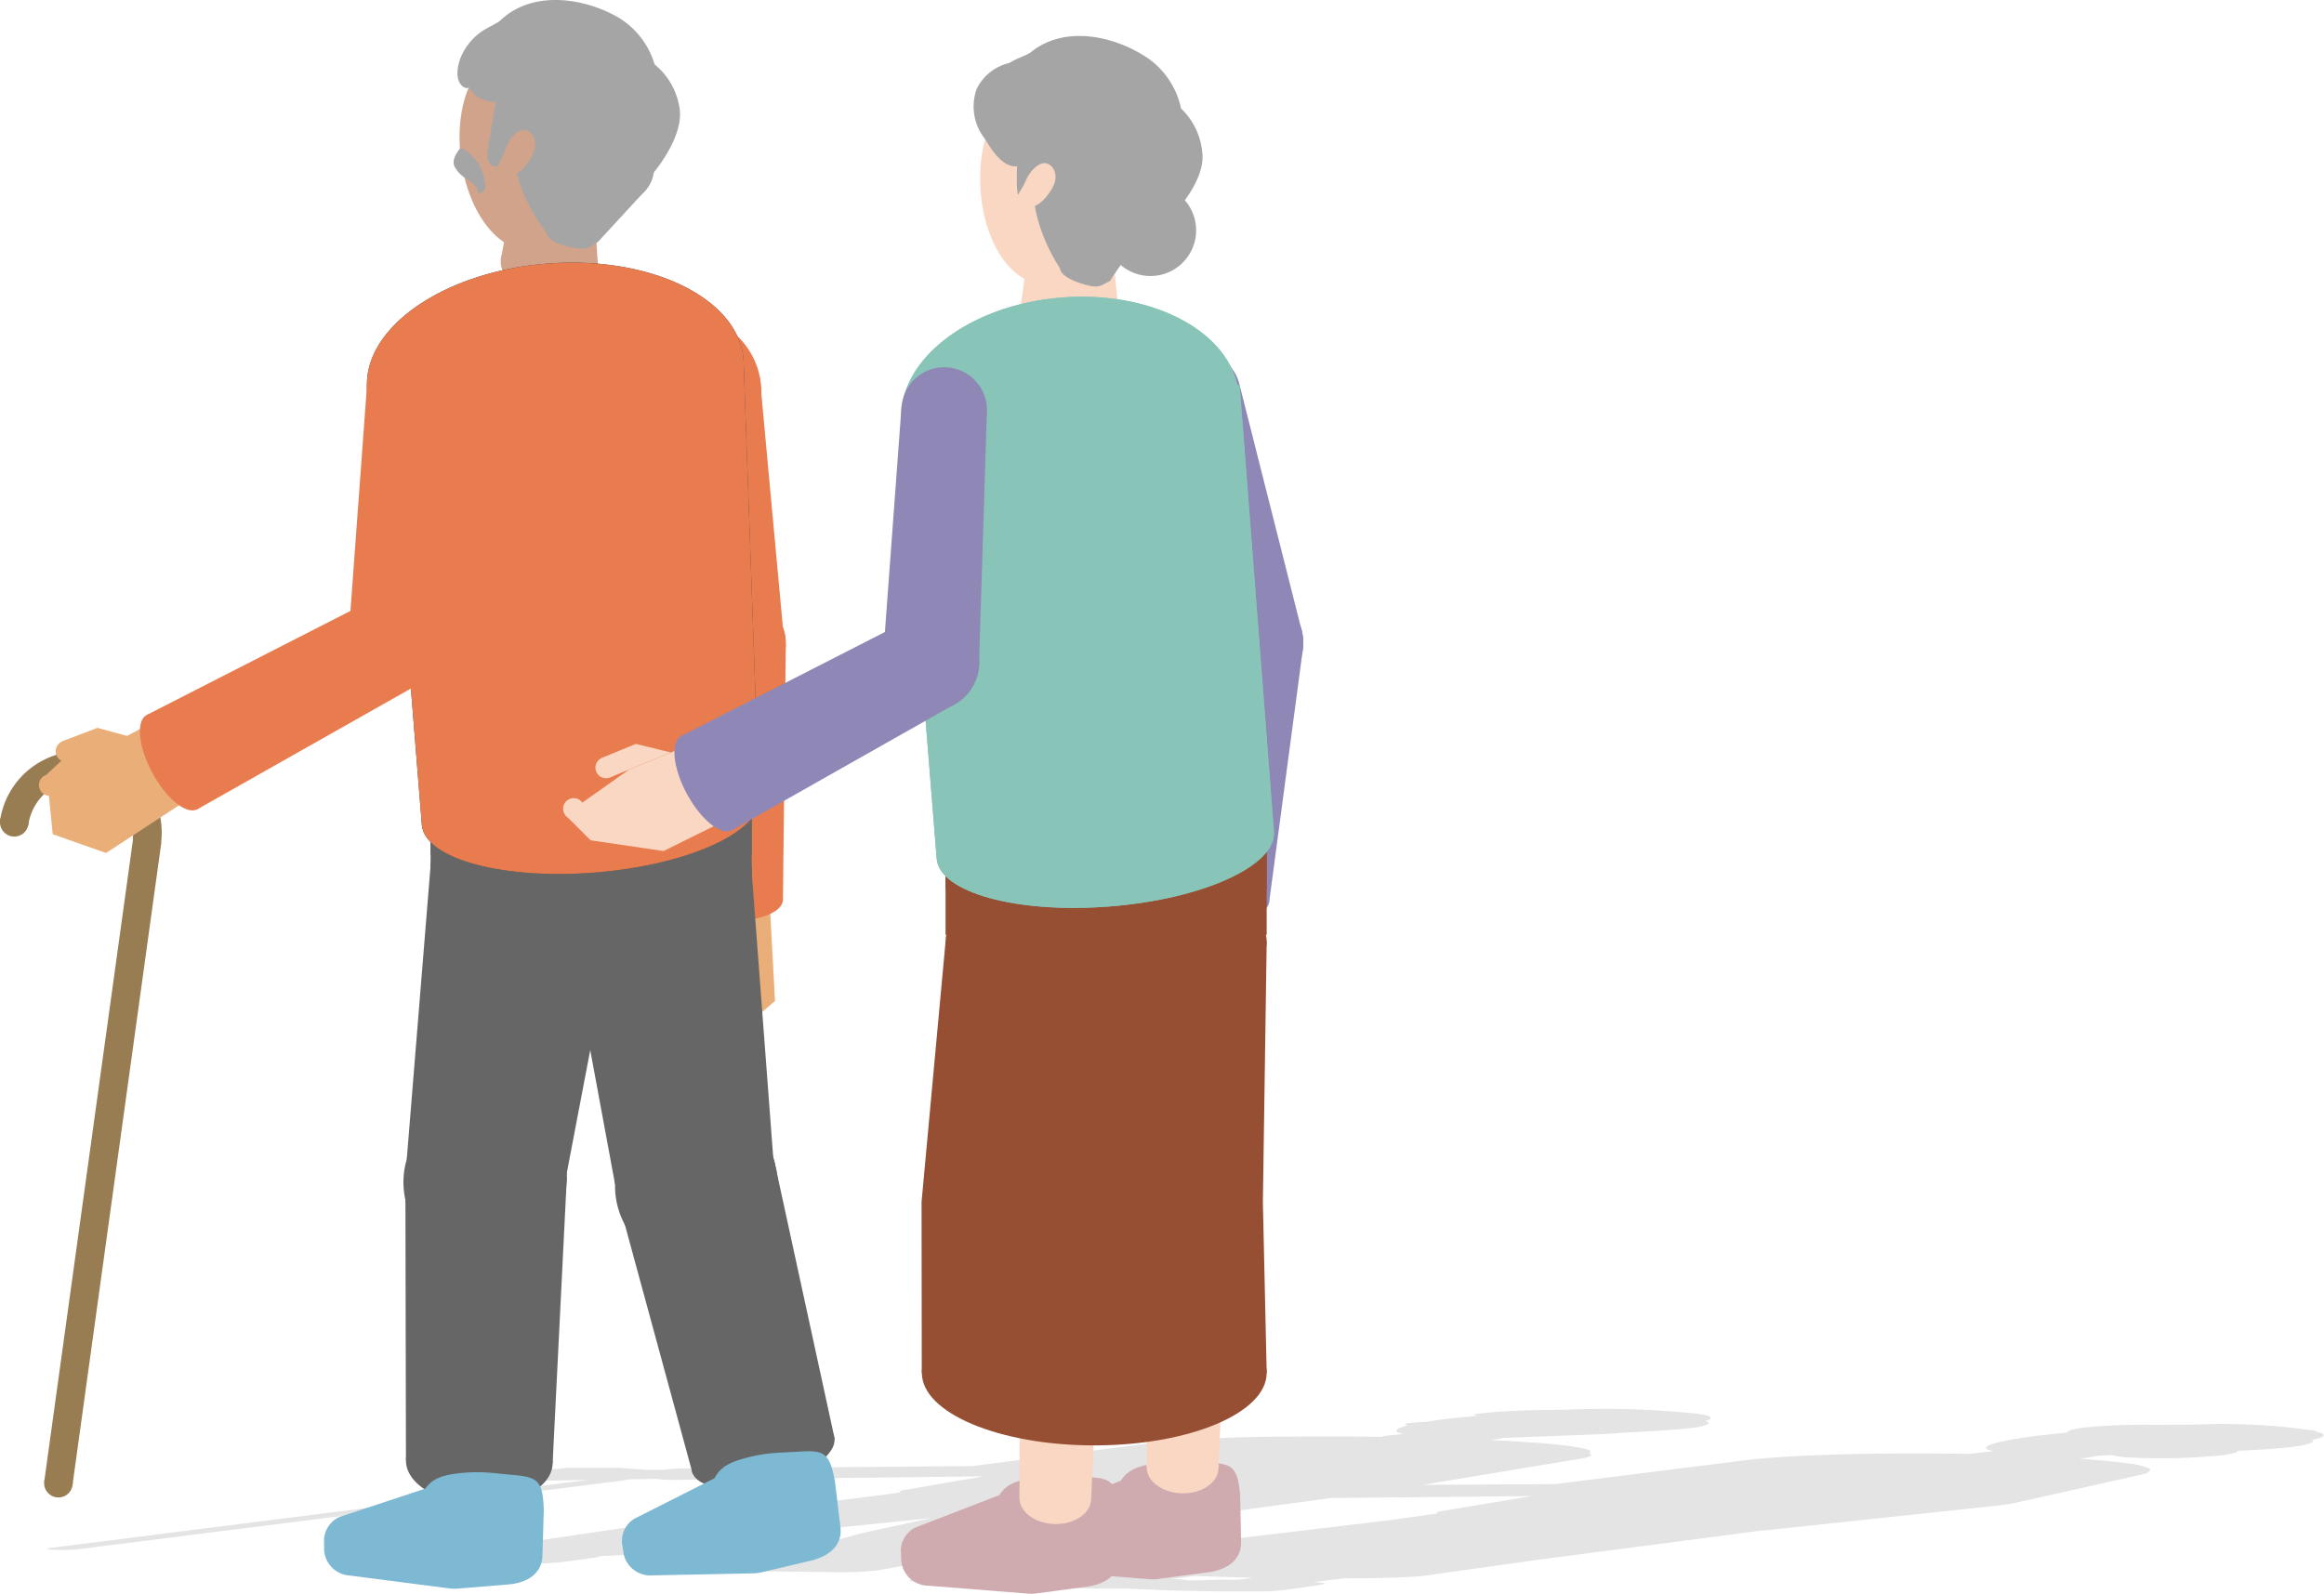 <svg xmlns="http://www.w3.org/2000/svg" xmlns:xlink="http://www.w3.org/1999/xlink" width="103.79" height="71.189" viewBox="0 0 103.79 71.189"><defs><clipPath id="a"><rect width="101.67" height="8.167" fill="none"/></clipPath></defs><g transform="translate(-1070.462 -1600.414)"><g transform="translate(1072.582 1663.332)" opacity="0.3" style="mix-blend-mode:multiply;isolation:isolate"><g clip-path="url(#a)"><path d="M1388.774,102.036a27.944,27.944,0,0,0-5.49-.284c-.347.008-.993,0-1.53.007-.343.005-1.309-.034-2.682.064s-1.394.235-1.457.287c-2.612.237-4.371.626-3.256.823l-1.11.124c-1.284-.022-2.57-.025-3.79-.012h-.021c-1.212.014-2.35.044-3.353.088l-.036,0c-.667.03-1.27.067-1.789.109-.264.018-.5.04-.709.065h-.011l-8.782,1.1-5.886.034.016,0c.019-.005.049-.01.064-.016l6.729-1.116c.1-.016.2-.031.286-.048l.031,0h-.009a2.581,2.581,0,0,0,.254-.062c.181-.06.176-.118.042-.17.052-.024.067-.049.064-.074a.033.033,0,0,0-.006-.015.207.207,0,0,0-.106-.07l-.01,0a2.112,2.112,0,0,0-.293-.077l-.046-.009c-.118-.023-.259-.046-.42-.068l-.056-.008c-.371-.051-.847-.1-1.416-.144l-.057,0c-.587-.046-1.269-.088-2.039-.125l.635-.1h.085l4.19-.162h0c.319-.014.625-.034.908-.065,0,0,2.83-.119,3.53-.272s.223-.25.223-.25.766-.172-.353-.325a38.946,38.946,0,0,0-5.789-.183c-.326.011-.969.01-1.48.023-.768.02-1.433.055-1.828.088-1.31.108-.8.162-.642.16h.04c-.375.028-.746.06-1.111.1-.518.055-.976.116-1.363.181a5.846,5.846,0,0,0-.87.077c-.046.032.053.057.128.071-.577.145-.707.287-.195.384l-.756.079a.955.955,0,0,0-.24.052c-1.392-.019-2.766-.021-4.049-.008h-.042a58.971,58.971,0,0,0-6.271.3h-.013l-7.891,1.013-12.982.109a6.043,6.043,0,0,0-.739.051l-.836.008-1.189-.088-2.069,0a3.33,3.33,0,0,0-.7.05,42.466,42.466,0,0,0-4.6.194h-.016l-.024,0h.007c-.243.032-.185.072.148.09a8.094,8.094,0,0,0,1.09-.023h.007c.434-.051,1.026-.088,1.658-.109.044.006.1.011.174.014l-.924.178,2.02.176,1.79-.031c-.042.006-.073.012-.12.017h.006l-23.846,3.017h-.012c-.253.029-.189.068.143.085a7.857,7.857,0,0,0,1.059-.023h.007l23.886-3.013h0l.027,0h0a6.644,6.644,0,0,0,.695-.111l1.262-.022a4.348,4.348,0,0,0,.753.05l13.84-.163-3.6.621h0a.618.618,0,0,0-.105.026.117.117,0,0,0-.018.009c-.012.006-.019.012-.02.019s0,.006,0,.01a.091.091,0,0,0,.045.027h0l-.389.057-.313.046-9.661,1.207c-.048.005-.077.012-.12.018-.12.012-.241.024-.337.037l-7.935,1.166c-.311.043-.262.094.05.144l-4.585-.025a11.334,11.334,0,0,0-1.346.066l-.254.038c-.343.051-.153.111.444.141l4.165.208c.1.005.211.01.324.014l2.581.068a16.108,16.108,0,0,0,2.231-.064l1.289-.174a2.006,2.006,0,0,0,.473-.1c.527-.013.954-.037,1.2-.07l8.73-1.131c.028,0,.04-.008.066-.012l4.714-.475-2.765.6a.918.918,0,0,0-.1.027c-.067.012-.143.023-.19.034l-4.375,1.214h0l-.035.01h.025c-.029.018.05.037.222.055l-4.122.027a9.252,9.252,0,0,0-1.252.079l-.2.04c-.263.052.026.107.679.129l4.559.15c.112,0,.229.007.35.009l2.731.035a14.332,14.332,0,0,0,2.162-.087l1.021-.182c.263-.054.362-.087.3-.111.427-.014.723-.032.868-.054h.034l5.339-1.214c.012,0,.012-.006.022-.01l3.849-.622.919-.024,2.437-.376c.466,0,.836-.014,1.009-.036l4.394-.595,8.964-.085-4.076.678h0a.8.8,0,0,0-.12.027l-.023.01a.052.052,0,0,0-.027.021s0,.007,0,.01.014.019.037.029h0l-.43.061-1.5.212h.038c-.093.009-.177.018-.248.028l-9.482,1.132-5.241.745c-.867.123.315.3,2.729.447l-1.289.178c-.54,0-.94,0-1.387.025l-4.958-.008a11.727,11.727,0,0,0-1.414.076l-.256.04c-.345.055-.117.116.535.146l4.527.2c.11.005.227.01.349.013l2.761.059c.514.009.966.006,1.35,0l1.657.073.345.012,2.728.059a16.969,16.969,0,0,0,2.326-.075l1.318-.185c.654-.1.644-.136-.01-.169l1.347-.167c1.723-.005,3.069-.048,3.657-.127l5.181-.725,8.684-1.134c.072-.01.13-.02.178-.03h.036l.91-.122c.109,0,.207-.01.28-.018l10.269-1.094.126-.016c.075-.009.153-.017.218-.026s.115-.019.167-.029l.1-.016.016,0,.011,0,5.87-1.315c.171-.037.238-.072.229-.106.111-.052.122-.1.046-.156l-.008,0a3.181,3.181,0,0,0-.962-.227l-.012,0c-.522-.073-1.23-.142-2.107-.2h0l.817-.137.627-.031a3.4,3.4,0,0,0,.783.108,27.665,27.665,0,0,0,3.993-.088c.592-.065.854-.141.808-.208.941-.044,2.158-.117,2.7-.21.952-.163.634-.277.634-.277s1.045-.183.189-.37m-48.182,6.618c-.7-.01-1.163,0-1.69.021h-.524a3.828,3.828,0,0,0-.72-.061l1.036-.131h.028c.864.031,1.729.056,2.575.075Z" transform="translate(-1287.442 -101.034)" fill="#a3a3a3"/></g></g><path d="M1321.273,20.365c-.481-.643-2.263-4.582-2.263-4.582a4.979,4.979,0,0,0,2.755-1.71c.406,1.664,3.34,2.151,2.734,4.256-.165,1.127-1.267,1.278-1.9,2.082a5.453,5.453,0,0,0-.461.773,2.638,2.638,0,0,1-.866-.819" transform="translate(-224.84 1589.793)" fill="#a5a5a5"/><path d="M1321.382,25.739c-.057.788-1.076,1.357-2.274,1.269s-2.124-.8-2.067-1.585,1.076-1.356,2.274-1.269,2.124.8,2.067,1.585" transform="translate(-224.217 1586.608)" fill="#d2a38b"/><path d="M1321.442,22.1c-.049.678-.925,1.167-1.956,1.092s-1.827-.686-1.777-1.364.925-1.167,1.956-1.092,1.827.685,1.777,1.364" transform="translate(-224.428 1587.687)" fill="#d2a38b"/><path d="M1317.5,22.341l-.456,2.512,4.34.315-.151-2.556Z" transform="translate(-224.218 1587.179)" fill="#d2a38b"/><path d="M1322.186,16.276c-.469,2.544-2.786,5.229-4.921,4.836s-3.28-3.717-2.811-6.262,2.375-3.347,4.51-2.954,3.691,1.835,3.222,4.38" transform="translate(-223.366 1590.511)" fill="#d2a38b"/><path d="M1316.148,9.928c1.318-1.26,3.436-1.059,4.995-.264a3.633,3.633,0,0,1,1.879,2.238,3.1,3.1,0,0,1,1.1,1.869c.278,1.308-1.141,2.962-1.141,2.962l-.2-.42c-2.437,1.287-1.9-1.188-1.965-2.439-1.058,1.258-3.961-.2-4.838-.274-1.207-.108-1.142-.731-1.3-.646-.106.057-.728-.192-.328-1.329a2.653,2.653,0,0,1,.862-1.13c.3-.233.756-.4.932-.569" transform="translate(-223.326 1591.389)" fill="#a5a5a5"/><path d="M1321.095,20.317c-.436.232-.408.4-1.223.223-1.068-.233-1.054-.615-1.054-.615s-1.864-2.279-1.391-4.448a4.237,4.237,0,0,1-.663,1.362c-.223.218-.568.071-.6-.331-.023-.256.319-2.1.407-2.582-.591.444,3.8-3.394,3.8-3.394l2.443,4.554.466,2.861Z" transform="translate(-223.938 1590.912)" fill="#a5a5a5"/><path d="M1318.38,18.638c-.334.664-.672.845-.945.908s-.409.154-.532.012c-.258-.3.142-.743.262-1.121.191-.606.611-1.014.936-.911s.565.545.279,1.113" transform="translate(-224.147 1588.706)" fill="#d2a38b"/><path d="M1314.29,18.665s-.465.483-.281.851a1.384,1.384,0,0,0,.552.554s.484.321.484.551.437-.044.322-.333a2,2,0,0,0-1.077-1.623" transform="translate(-223.245 1588.341)" fill="#a5a5a5"/><path d="M1330.645,31.857a3.472,3.472,0,1,1-4.448-2.079,3.472,3.472,0,0,1,4.448,2.079" transform="translate(-226.389 1584.894)" fill="#e87c4e"/><path d="M1327.8,34.475l-3.589,1.3,3.655,10.779,4.041-1.466Z" transform="translate(-226.485 1583.342)" fill="#e87c4e"/><path d="M1333.541,49.343a2.15,2.15,0,1,1-2.754-1.288,2.15,2.15,0,0,1,2.754,1.288" transform="translate(-228.115 1579.089)" fill="#e87c4e"/><path d="M1332.552,68.267l-3.8-.131-.034.978-.657,2.333.348,1.508,2.447,1.111,1.92-1.639Z" transform="translate(-227.702 1572.699)" fill="#eaae79"/><path d="M1328.643,69.126l-1.159,1.145-.267,1.64.947.155Z" transform="translate(-227.435 1572.386)" fill="#eaae79"/><path d="M1327.213,73.013a.48.48,0,1,0,.551-.4.481.481,0,0,0-.551.4" transform="translate(-227.432 1571.285)" fill="#eaae79"/><path d="M1328.579,75.237a.48.48,0,1,0,.38-.562.48.48,0,0,0-.38.562" transform="translate(-227.863 1570.634)" fill="#eaae79"/><path d="M1333.265,67.314c-.018.553-1.1.967-2.421.925s-2.374-.524-2.356-1.078,1.1-.967,2.421-.925,2.375.525,2.357,1.078" transform="translate(-227.837 1573.301)" fill="#e87c4e"/><path d="M1333.265,62.488l-4.778-.153.605-11.366,4.3.137Z" transform="translate(-227.837 1578.127)" fill="#e87c4e"/><path d="M1333.669,50.145a2.149,2.149,0,1,1-2.079-2.218,2.149,2.149,0,0,1,2.079,2.218" transform="translate(-228.116 1579.089)" fill="#e87c4e"/><path d="M1331.828,44.845,1330.8,33.7l-6.85,1.05,2.65,5.962Z" transform="translate(-226.402 1583.587)" fill="#e87c4e"/><path d="M1320.964,65.316c.308,1.956,2.458,3.242,4.8,2.872s3.992-2.255,3.683-4.21-2.458-3.242-4.8-2.872-3.991,2.255-3.683,4.21" transform="translate(-225.446 1574.942)" fill="#666"/><path d="M1324.494,84.723a3.638,3.638,0,1,0,3.07-3.51,3.324,3.324,0,0,0-3.07,3.51" transform="translate(-226.564 1568.581)" fill="#666"/><path d="M1323.393,79.719l-2.412-13.046,8.483-1.338,1,13.269Z" transform="translate(-225.464 1573.585)" fill="#666"/><path d="M1324.65,85.552c.375,1.532,2.242,2.391,4.171,1.919s3.188-2.1,2.813-3.628-2.242-2.391-4.171-1.919-3.188,2.1-2.813,3.628" transform="translate(-226.603 1568.381)" fill="#666"/><path d="M1329.536,104.091c.179.731,1.744.976,3.495.548s3.027-1.368,2.848-2.1-1.744-.976-3.5-.548-3.026,1.368-2.847,2.1" transform="translate(-228.163 1562.061)" fill="#666"/><path d="M1324.68,86.5l3.355,12.324,6.342-1.552-2.714-12.482Z" transform="translate(-226.633 1567.434)" fill="#666"/><path d="M1312.467,63.959c-.212,1.969,1.528,3.771,3.885,4.024s4.441-1.136,4.653-3.1-1.528-3.771-3.885-4.024-4.441,1.136-4.653,3.1" transform="translate(-222.766 1575.011)" fill="#666"/><path d="M1310.9,83.537a3.638,3.638,0,1,0,3.879-2.588,3.324,3.324,0,0,0-3.879,2.588" transform="translate(-222.271 1568.656)" fill="#666"/><path d="M1310.906,78.631l1.073-13.224,8.539.92-2.494,13.07Z" transform="translate(-222.278 1573.562)" fill="#666"/><path d="M1310.816,84.364c-.038,1.582,1.546,2.9,3.537,2.95s3.637-1.2,3.674-2.778-1.546-2.9-3.538-2.95-3.636,1.2-3.674,2.778" transform="translate(-222.249 1568.447)" fill="#666"/><path d="M1310.854,103.541c-.025,1.055,1.421,1.946,3.229,1.989s3.3-.777,3.321-1.833-1.421-1.945-3.229-1.989-3.3.778-3.321,1.833" transform="translate(-222.262 1562.085)" fill="#666"/><path d="M1310.816,85.649l.026,12.815,6.55.156.636-12.8Z" transform="translate(-222.25 1567.162)" fill="#666"/><path d="M1326.8,60.209c0,1.664-3.211,3.012-7.171,3.012s-7.17-1.348-7.17-3.012,3.21-3.012,7.17-3.012,7.171,1.348,7.171,3.012" transform="translate(-222.77 1576.158)" fill="#666"/><path d="M1326.8,66.894c0,1.664-3.211,3.012-7.171,3.012s-7.17-1.349-7.17-3.012,3.21-3.012,7.17-3.012,7.171,1.348,7.171,3.012" transform="translate(-222.77 1574.044)" fill="#666"/><rect width="14.341" height="4.08" transform="translate(1089.692 1636.57)" fill="#666"/><rect width="14.341" height="2.04" transform="translate(1089.692 1636.571)" fill="#666"/><path d="M1306.619,109.8l4.45.576a2.079,2.079,0,0,0,.332.019l2.434-.2c.927-.12,1.416-.6,1.424-1.308l.059-2.013c-.036-1.266-.265-1.454-1.242-1.549l-1.03-.1a7,7,0,0,0-1.311-.009c-.946.088-1.365.241-1.712.709l-3.807,1.256a1.163,1.163,0,0,0-.71,1.041v.427a1.218,1.218,0,0,0,1.111,1.153" transform="translate(-220.571 1560.984)" fill="#7db9d3"/><path d="M1326.3,109.367l4.487-.09a2.139,2.139,0,0,0,.331-.03l2.377-.562c.9-.257,1.311-.8,1.215-1.505l-.24-2c-.224-1.247-.477-1.4-1.458-1.348l-1.034.055a7.018,7.018,0,0,0-1.3.186c-.922.227-1.314.441-1.587.955l-3.578,1.807a1.16,1.16,0,0,0-.548,1.134l.064.423a1.218,1.218,0,0,0,1.27.975" transform="translate(-226.718 1561.415)" fill="#7db9d3"/><path d="M1325.121,30.5c-.219-2.735-4.161-4.651-8.8-4.278s-8.229,2.892-8.009,5.627a3.412,3.412,0,0,0,1.052,2.121l1.39,17.316c.122,1.511,3.592,2.465,7.75,2.131s7.432-1.829,7.312-3.34Z" transform="translate(-221.453 1585.968)" fill="#324556"/><rect width="28.979" height="1.271" transform="matrix(0.137, -0.991, 0.991, 0.137, 1072.439, 1666.58)" fill="#987c52"/><path d="M1285.606,61.387a2.352,2.352,0,1,1,4.66.642l1.265.174a3.629,3.629,0,0,0-7.19-.991Z" transform="translate(-213.879 1575.879)" fill="#987c52"/><path d="M1285.61,62.529a.638.638,0,1,0-.719.545.638.638,0,0,0,.719-.545" transform="translate(-213.878 1574.701)" fill="#987c52"/><path d="M1288.492,105.7a.638.638,0,1,0-.719.545.638.638,0,0,0,.719-.545" transform="translate(-214.789 1561.05)" fill="#987c52"/><path d="M1315.243,33a3.472,3.472,0,1,1-3.286-3.648A3.472,3.472,0,0,1,1315.243,33" transform="translate(-221.455 1584.963)" fill="#e87c4e"/><path d="M1311.738,34.359l-3.812-.2-.833,11.351,4.293.224Z" transform="translate(-221.072 1583.442)" fill="#e87c4e"/><path d="M1311.385,50.042a2.149,2.149,0,1,1-2.034-2.259,2.149,2.149,0,0,1,2.034,2.259" transform="translate(-221.071 1579.135)" fill="#e87c4e"/><path d="M1293.528,59.86l-1.794-3.353-.862.462-2.348.6-1.13,1.058.267,2.674,2.381.838Z" transform="translate(-214.844 1576.376)" fill="#eaae79"/><path d="M1291.556,57l-1.571-.429-1.553.592.341.9Z" transform="translate(-215.172 1576.354)" fill="#eaae79"/><path d="M1288.288,57.426a.48.48,0,1,0,.619.278.48.48,0,0,0-.619-.278" transform="translate(-215.028 1576.095)" fill="#eaae79"/><path d="M1287.049,59.724a.48.48,0,1,0,.677.047.48.48,0,0,0-.677-.047" transform="translate(-214.683 1575.396)" fill="#eaae79"/><path d="M1296.045,59.913c-.488.262-1.39-.468-2.015-1.631s-.737-2.317-.25-2.579,1.389.468,2.014,1.63.737,2.318.25,2.58" transform="translate(-216.768 1576.647)" fill="#e87c4e"/><path d="M1296.185,57.544l-2.264-4.21,10.136-5.178,2.036,3.786Z" transform="translate(-216.907 1579.016)" fill="#e87c4e"/><path d="M1310.256,51.823a2.15,2.15,0,1,1,.875-2.911,2.149,2.149,0,0,1-.875,2.911" transform="translate(-221.07 1579.135)" fill="#e87c4e"/><path d="M1311.835,45.37l3.4-10.663-6.719-1.7.119,6.524Z" transform="translate(-221.521 1583.807)" fill="#e87c4e"/><path d="M1325.121,30.5c-.219-2.735-4.161-4.651-8.8-4.278s-8.229,2.892-8.009,5.627a3.416,3.416,0,0,0,1.052,2.121l1.39,17.316c.121,1.511,3.591,2.465,7.75,2.131s7.433-1.829,7.312-3.34Z" transform="translate(-221.453 1585.968)" fill="#e87c4e"/><path d="M1355.035,22.856c-.428-.68-1.886-4.75-1.886-4.75a4.979,4.979,0,0,0,2.884-1.482c.271,1.692,3.155,2.413,2.381,4.463-.255,1.11-1.366,1.171-2.06,1.922a5.524,5.524,0,0,0-.522.732,2.635,2.635,0,0,1-.8-.886" transform="translate(-235.635 1588.986)" fill="#a5a5a5"/><path d="M1355.365,28.426c-.021.79-1.012,1.4-2.214,1.372s-2.158-.7-2.137-1.489,1.013-1.4,2.214-1.372,2.158.7,2.137,1.489" transform="translate(-234.959 1585.726)" fill="#f9d7c3"/><path d="M1355.255,24.8c-.019.68-.87,1.208-1.9,1.18s-1.856-.6-1.838-1.281.871-1.208,1.9-1.18,1.857.6,1.838,1.281" transform="translate(-235.117 1586.807)" fill="#f9d7c3"/><path d="M1351.356,25.244l-.341,2.53,4.35.117-.267-2.547Z" transform="translate(-234.96 1586.261)" fill="#f9d7c3"/><path d="M1356.169,18.878c-.673,2.5-3.2,4.988-5.295,4.423s-2.97-3.969-2.3-6.468,2.637-3.146,4.733-2.581,3.531,2.127,2.858,4.625" transform="translate(-234.118 1589.796)" fill="#f9d7c3"/><path d="M1350.485,12.092c1.416-1.149,3.51-.778,5,.139a3.633,3.633,0,0,1,1.692,2.382,3.1,3.1,0,0,1,.949,1.952c.172,1.326-1.376,2.86-1.376,2.86l-.163-.434c-2.532,1.086-6.254-.834-6.217-2.086-.846.854-1.618-.375-1.94-.922a2.33,2.33,0,0,1-.387-2.222,2.151,2.151,0,0,1,1.467-1.179c.315-.208.786-.338.975-.492" transform="translate(-233.971 1590.646)" fill="#a5a5a5"/><path d="M1354.909,24.269c-.454.2-.44.367-1.236.124-1.046-.319-1-.7-1-.7s-1.675-2.422-1.028-4.545a4.248,4.248,0,0,1-.771,1.3c-.24.2-.088-2.445.039-2.919-.625.395,4.961.76,4.961.76l1.171.9-.219,1.955Z" transform="translate(-234.874 1588.698)" fill="#a5a5a5"/><path d="M1352.285,20.842c-.386.635-.737.788-1.015.829s-.421.12-.531-.031c-.233-.319.2-.728.351-1.1.24-.589.691-.961,1.007-.833s.519.589.189,1.132" transform="translate(-234.851 1588.018)" fill="#f9d7c3"/><path d="M1360.556,23.385a2.04,2.04,0,1,1-1.766-2.281,2.04,2.04,0,0,1,1.766,2.281" transform="translate(-236.691 1587.575)" fill="#a5a5a5"/><path d="M1363.485,33.454a1.983,1.983,0,1,1-2.378-1.487,1.984,1.984,0,0,1,2.378,1.487" transform="translate(-237.664 1584.151)" fill="#8f88b6"/><path d="M1363.576,34.165l-3.72.858,2.322,11.143,4.189-.966Z" transform="translate(-237.755 1583.44)" fill="#8f88b6"/><path d="M1367.415,49.531a2.149,2.149,0,1,1-2.577-1.612,2.149,2.149,0,0,1,2.577,1.612" transform="translate(-238.803 1579.109)" fill="#8f88b6"/><path d="M1364.083,68.122l-3.757-.59-.152.966-.935,2.236.163,1.539,2.295,1.4,2.1-1.394Z" transform="translate(-237.561 1572.89)" fill="#f9d7c3"/><path d="M1360.128,68.542l-1.289,1-.465,1.6.922.269Z" transform="translate(-237.286 1572.571)" fill="#f9d7c3"/><path d="M1358.365,72.172a.48.48,0,1,0,.595-.327.48.48,0,0,0-.595.327" transform="translate(-237.277 1571.532)" fill="#f9d7c3"/><path d="M1359.453,74.546a.48.48,0,1,0,.445-.512.479.479,0,0,0-.445.512" transform="translate(-237.627 1570.835)" fill="#f9d7c3"/><path d="M1365.037,67.331c-.085.547-1.211.827-2.515.624s-2.294-.808-2.209-1.355,1.211-.827,2.516-.625,2.293.809,2.209,1.356" transform="translate(-237.897 1573.403)" fill="#8f88b6"/><path d="M1365.04,62.467l-4.724-.731,1.978-11.208,4.249.657Z" transform="translate(-237.9 1578.266)" fill="#8f88b6"/><path d="M1367.445,50.343a2.15,2.15,0,1,1-1.8-2.453,2.15,2.15,0,0,1,1.8,2.453" transform="translate(-238.803 1579.109)" fill="#8f88b6"/><path d="M1344.359,110.334l4.474.356a2.073,2.073,0,0,0,.332,0l2.421-.323c.92-.167,1.383-.667,1.358-1.377l-.04-2.014c-.1-1.263-.336-1.439-1.317-1.485l-1.033-.049a7.047,7.047,0,0,0-1.31.057c-.94.134-1.351.308-1.674.793l-3.74,1.442a1.163,1.163,0,0,0-.658,1.074l.022.427a1.218,1.218,0,0,0,1.167,1.1" transform="translate(-232.479 1560.906)" fill="#cfabb0"/><path d="M1352.29,109.393l4.473.356a2.076,2.076,0,0,0,.333,0l2.422-.323c.92-.167,1.383-.667,1.357-1.377l-.041-2.014c-.1-1.263-.336-1.439-1.317-1.485l-1.034-.049a7.039,7.039,0,0,0-1.309.057c-.94.134-1.351.308-1.674.793l-3.74,1.442a1.163,1.163,0,0,0-.659,1.074l.021.427a1.219,1.219,0,0,0,1.167,1.1" transform="translate(-234.986 1561.203)" fill="#cfabb0"/><path d="M1359.271,92.849a1.763,1.763,0,1,0,1.8-1.671,1.74,1.74,0,0,0-1.8,1.671" transform="translate(-237.569 1565.414)" fill="#f9d7c3"/><path d="M1359.23,104.327c-.016.632.688,1.162,1.572,1.184s1.613-.473,1.629-1.1-.689-1.162-1.572-1.184-1.613.473-1.629,1.1" transform="translate(-237.557 1561.606)" fill="#f9d7c3"/><path d="M1359.258,93.622l-.028,7.67,3.2.079.352-7.662Z" transform="translate(-237.557 1564.641)" fill="#f9d7c3"/><path d="M1350.962,94.855a1.763,1.763,0,1,0,1.8-1.671,1.74,1.74,0,0,0-1.8,1.671" transform="translate(-234.942 1564.779)" fill="#f9d7c3"/><path d="M1350.921,106.333c-.016.632.688,1.162,1.572,1.184s1.613-.473,1.629-1.1-.689-1.162-1.572-1.184-1.613.473-1.629,1.1" transform="translate(-234.93 1560.971)" fill="#f9d7c3"/><path d="M1350.949,95.628l-.028,7.67,3.2.079.351-7.662Z" transform="translate(-234.93 1564.007)" fill="#f9d7c3"/><path d="M1360.436,62.432c0,1.664-3.21,3.012-7.17,3.012s-7.171-1.349-7.171-3.012,3.211-3.012,7.171-3.012,7.17,1.348,7.17,3.012" transform="translate(-233.404 1575.455)" fill="#964f33"/><path d="M1359.944,97.211c0,1.787-3.448,3.236-7.7,3.236s-7.7-1.449-7.7-3.236,3.448-3.236,7.7-3.236,7.7,1.449,7.7,3.236" transform="translate(-232.912 1564.529)" fill="#964f33"/><path d="M1360.436,69.117c0,1.664-3.21,3.012-7.17,3.012s-7.171-1.348-7.171-3.012,3.211-3.012,7.171-3.012,7.17,1.348,7.17,3.012" transform="translate(-233.404 1573.341)" fill="#964f33"/><rect width="14.341" height="4.08" transform="translate(1112.691 1638.09)" fill="#964f33"/><rect width="14.341" height="2.04" transform="translate(1112.691 1638.09)" fill="#964f33"/><path d="M1345.6,70.51l-1.073,11.638.009,7.644h15.405l-.171-7.624.171-11.658Z" transform="translate(-232.908 1571.949)" fill="#964f33"/><path d="M1358.313,32.345l-.1.011c-.542-2.5-3.926-4.227-7.859-3.911-4.159.334-7.353,2.821-7.134,5.557l1.566,19.508c.121,1.511,3.591,2.464,7.75,2.131s7.432-1.829,7.311-3.34Z" transform="translate(-232.491 1585.26)" fill="#88c4b7"/><path d="M1358.313,32.345l-.1.011c-.542-2.5-3.926-4.227-7.859-3.911-4.159.334-7.353,2.821-7.133,5.557l1.565,19.508c.121,1.511,3.591,2.464,7.75,2.131s7.432-1.829,7.311-3.34Z" transform="translate(-232.492 1585.26)" fill="#88c4b7"/><path d="M1328.911,57.58a1.871,1.871,0,1,0,2.442,1.021,1.872,1.872,0,0,0-2.442-1.021" transform="translate(-227.604 1576.081)" fill="#f9d7c3"/><path d="M1328.275,61.108l-1.421-3.462-.89.365-1.865.765-2.855,2.017,1.142,1.14,3.257.479Z" transform="translate(-225.547 1576.016)" fill="#f9d7c3"/><path d="M1326.726,58l-1.557-.382-1.513.621.359.874Z" transform="translate(-226.309 1576.024)" fill="#f9d7c3"/><path d="M1323.521,58.513a.472.472,0,1,0,.616.258.473.473,0,0,0-.616-.258" transform="translate(-226.174 1575.753)" fill="#f9d7c3"/><path d="M1321.318,61.247a.472.472,0,1,0,.659.113.472.472,0,0,0-.659-.113" transform="translate(-225.507 1574.905)" fill="#f9d7c3"/><path d="M1347.029,35.013a1.908,1.908,0,1,1-1.807-2,1.909,1.909,0,0,1,1.807,2" transform="translate(-232.493 1583.807)" fill="#8f88b6"/><path d="M1346.649,35.73l-3.812-.2L1342,46.882l4.293.224Z" transform="translate(-232.11 1583.008)" fill="#8f88b6"/><path d="M1346.3,51.413a2.149,2.149,0,1,1-2.034-2.259,2.149,2.149,0,0,1,2.034,2.259" transform="translate(-232.109 1578.702)" fill="#8f88b6"/><path d="M1330.956,61.285c-.487.262-1.39-.468-2.015-1.631s-.737-2.317-.25-2.579,1.389.468,2.014,1.63.737,2.318.25,2.58" transform="translate(-227.806 1576.213)" fill="#8f88b6"/><path d="M1331.1,58.915l-2.264-4.21,10.136-5.178L1341,53.313Z" transform="translate(-227.945 1578.583)" fill="#8f88b6"/><path d="M1345.167,53.194a2.15,2.15,0,1,1,.875-2.911,2.149,2.149,0,0,1-.875,2.911" transform="translate(-232.109 1578.702)" fill="#8f88b6"/></g></svg>
